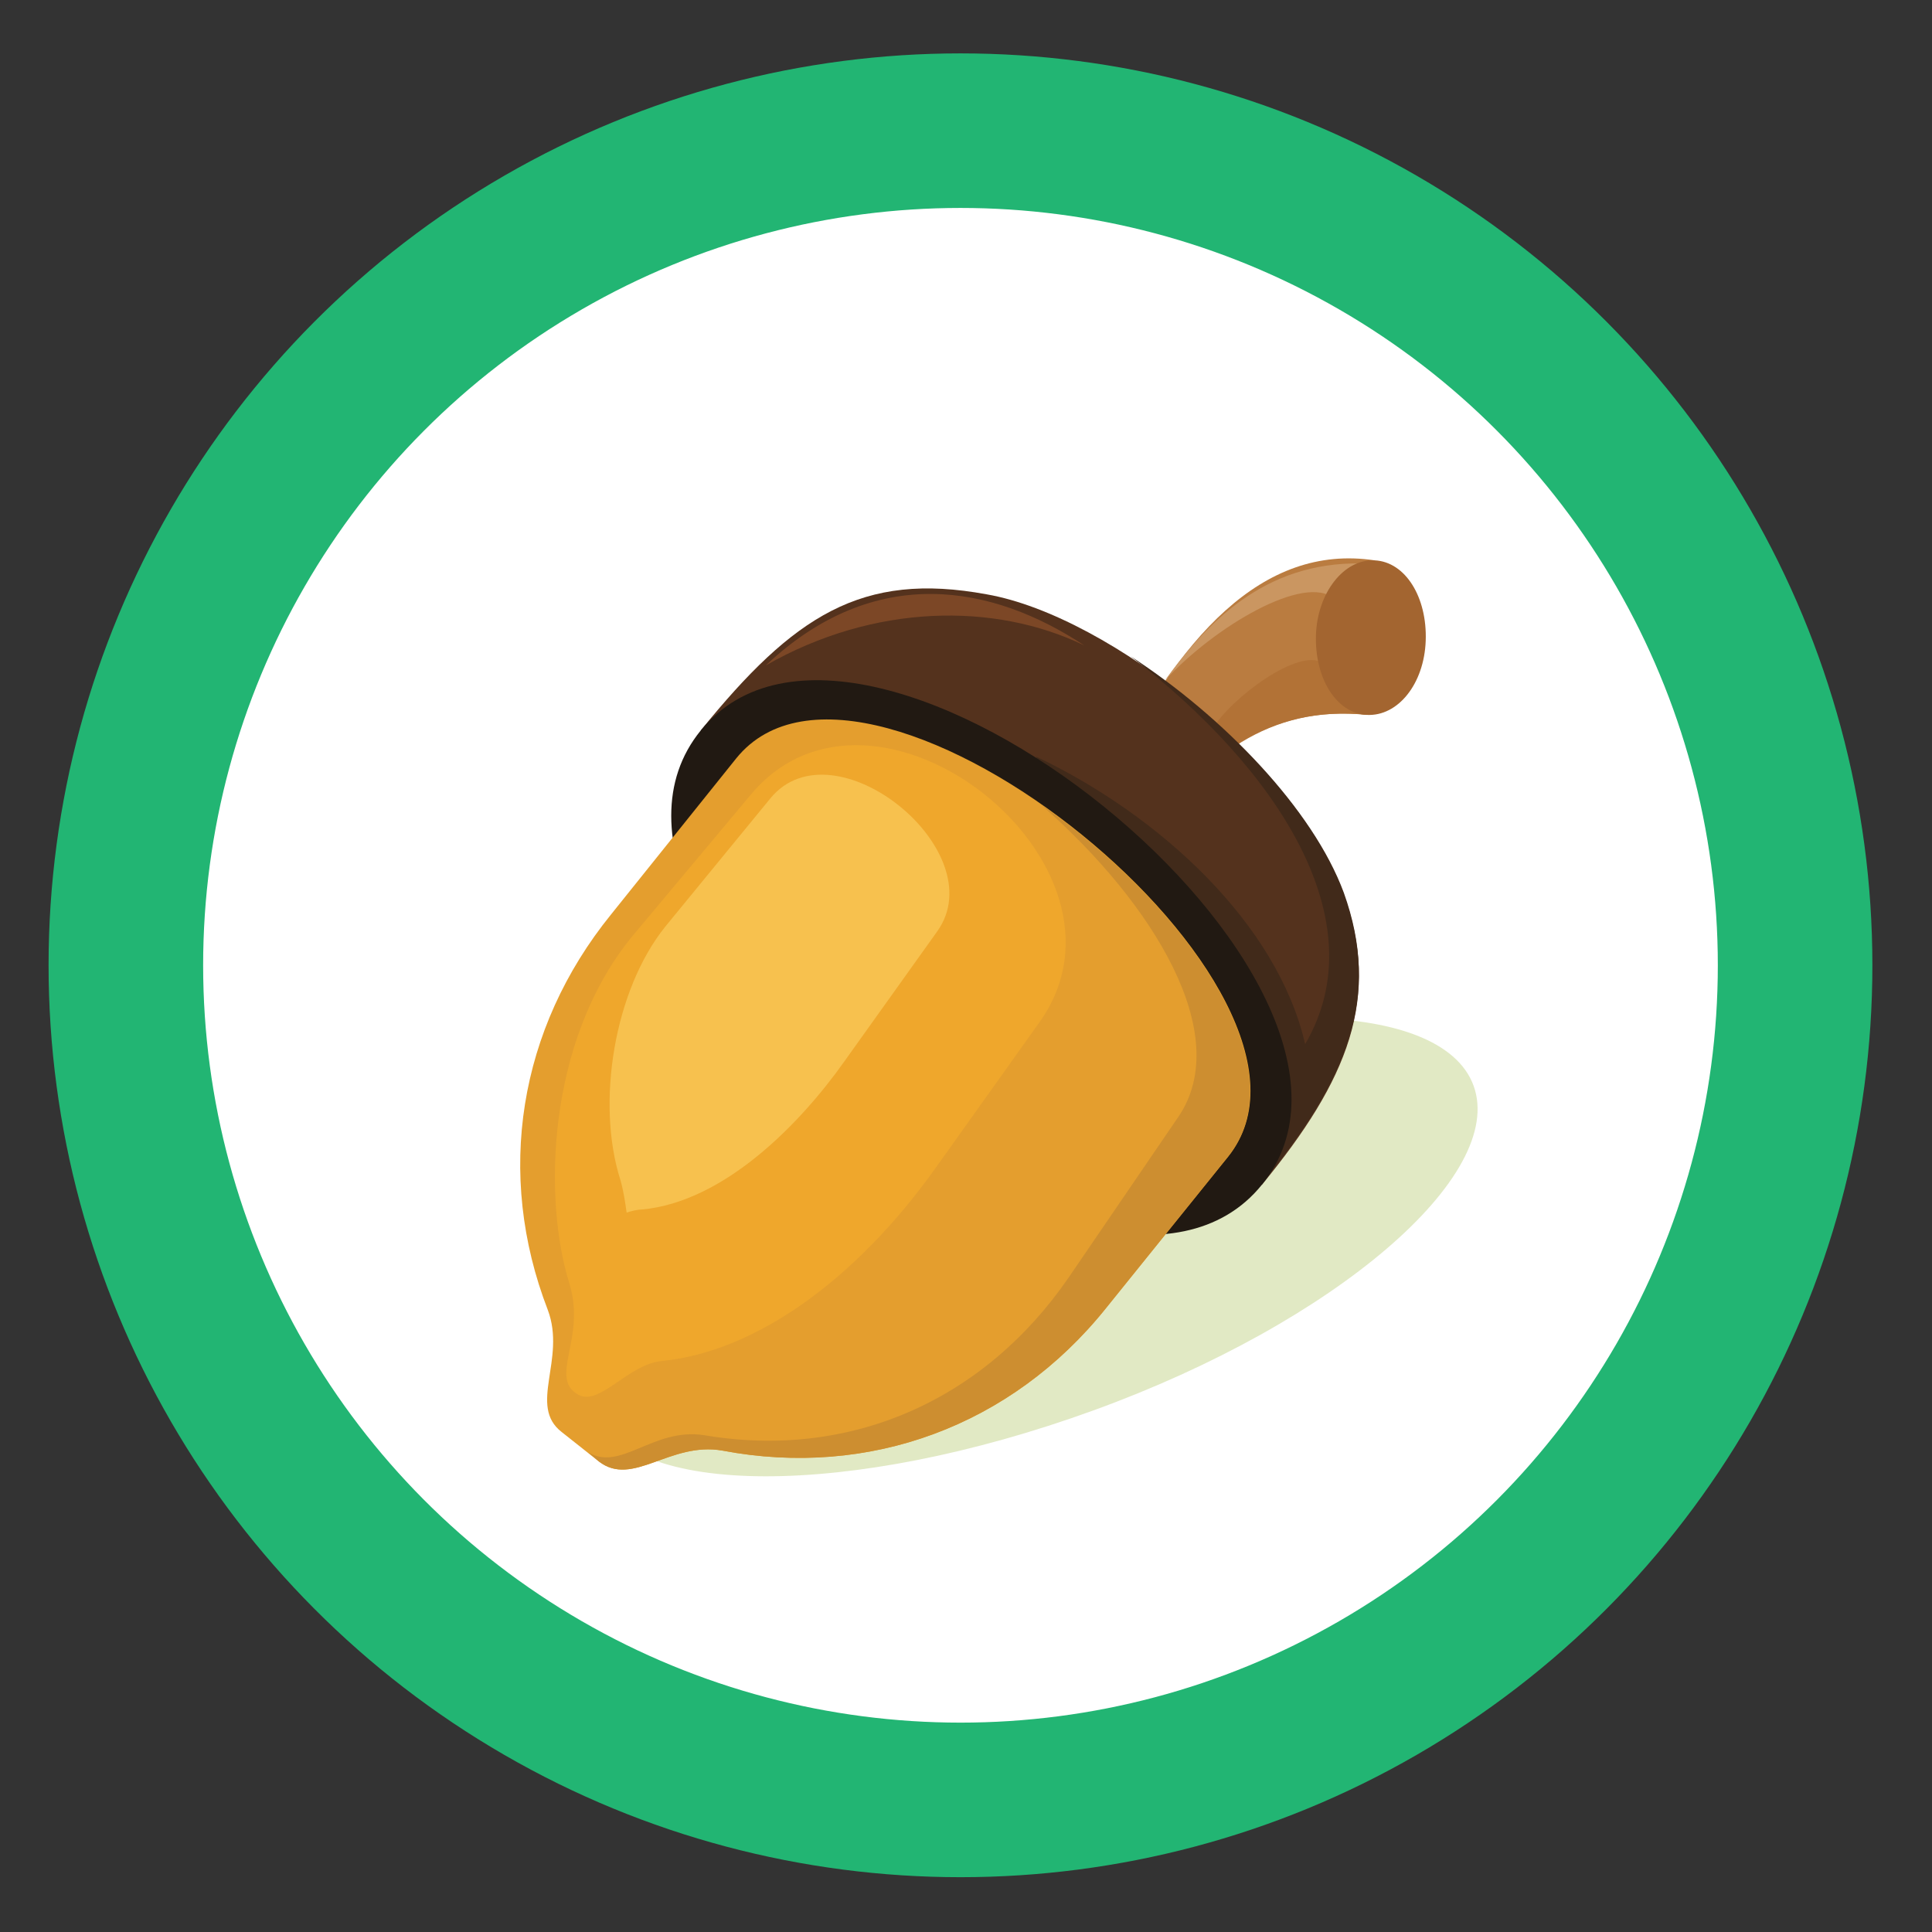<?xml version="1.0" encoding="UTF-8" standalone="no"?>
<!-- Generator: Adobe Illustrator 22.0.1, SVG Export Plug-In . SVG Version: 6.00 Build 0)  -->

<svg
   version="1.1"
   id="Layer_1"
   x="0px"
   y="0px"
   viewBox="0 0 125 125"
   xml:space="preserve"
   sodipodi:docname="zalud.svg"
   inkscape:version="1.2 (dc2aedaf03, 2022-05-15)"
   width="125"
   height="125"
   xmlns:inkscape="http://www.inkscape.org/namespaces/inkscape"
   xmlns:sodipodi="http://sodipodi.sourceforge.net/DTD/sodipodi-0.dtd"
   xmlns:xlink="http://www.w3.org/1999/xlink"
   xmlns="http://www.w3.org/2000/svg"
   xmlns:svg="http://www.w3.org/2000/svg"><rect x="0" y="0" width="125" height="125" fill="#333333" stroke="none"/><defs
   id="defs23081"><clipPath
     id="SVGID_5_-4">
			<use
   xlink:href="#SVGID_4_-8"
   style="overflow:visible"
   id="use26799" />
		</clipPath><rect
     id="SVGID_4_-8"
     x="570"
     y="330.9"
     width="68.3"
     height="67" /><clipPath
     id="SVGID_5_-1">
			<use
   xlink:href="#SVGID_4_-6"
   style="overflow:visible"
   id="use26799-8" />
		</clipPath><rect
     id="SVGID_4_-6"
     x="570"
     y="330.9"
     width="68.3"
     height="67" /></defs><sodipodi:namedview
   id="namedview23079"
   pagecolor="#ffffff"
   bordercolor="#000000"
   borderopacity="0.25"
   inkscape:showpageshadow="2"
   inkscape:pageopacity="0.0"
   inkscape:pagecheckerboard="0"
   inkscape:deskcolor="#d1d1d1"
   showgrid="false"
   inkscape:zoom="0.2844663"
   inkscape:cx="397.2351"
   inkscape:cy="226.74039"
   inkscape:window-width="1920"
   inkscape:window-height="991"
   inkscape:window-x="-9"
   inkscape:window-y="-9"
   inkscape:window-maximized="1"
   inkscape:current-layer="Layer_1" />
<style
   type="text/css"
   id="style22379">
	.st0{fill:none;stroke:#22B573;stroke-width:10;stroke-miterlimit:10;}
	.st1{fill:#FFFFFF;stroke:#22B573;stroke-width:10;stroke-miterlimit:10;}
	.st2{fill:#22B573;stroke:#22B573;stroke-miterlimit:10;}
	.st3{fill:#29ABE2;}
	.st4{fill:#FFFFFF;}
	.st5{fill:#DC1419;}
	.st6{fill:none;stroke:#7FFF00;stroke-width:29.6;stroke-linecap:round;stroke-linejoin:round;}
	.st7{fill:#DAA520;stroke:#B8860B;stroke-width:29.6;stroke-linecap:round;stroke-linejoin:round;}
	.st8{fill:#FAF0E6;stroke:#B8860B;stroke-width:29.6;stroke-linecap:round;stroke-linejoin:round;}
	.st9{fill:#FAF0E6;stroke:#FFE4C4;stroke-width:29.6;stroke-linecap:round;stroke-linejoin:round;}
	.st10{fill:url(#imagebot_86_2_);}
	.st11{fill:url(#imagebot_84_2_);}
	.st12{fill:url(#imagebot_82_2_);}
	.st13{fill:url(#imagebot_80_2_);}
	.st14{fill:url(#imagebot_78_2_);}
	.st15{fill:url(#imagebot_76_2_);}
	.st16{fill:url(#imagebot_74_2_);}
	.st17{fill:url(#imagebot_72_2_);}
	.st18{fill:url(#imagebot_70_2_);}
	.st19{fill:url(#imagebot_68_2_);}
	.st20{fill:url(#imagebot_66_2_);}
	.st21{fill:url(#imagebot_64_2_);}
	.st22{fill:url(#imagebot_62_2_);}
	.st23{fill:url(#imagebot_60_2_);}
	.st24{opacity:0.476;fill:#FFFFFF;}
	.st25{opacity:0.889;fill:#FFFFFF;}
	.st26{opacity:0.495;fill:#FFFFFF;}
	.st27{fill:#E1E9C4;}
	.st28{fill:#BA7C40;}
	.st29{fill:#B27236;}
	.st30{fill:#54321D;}
	.st31{fill:#412A1A;}
	.st32{fill:#211912;}
	.st33{fill:#E49E2E;}
	.st34{fill:#CD8E30;}
	.st35{fill:#EFA72C;}
	.st36{fill:#F7C14E;}
	.st37{fill:#7C4726;}
	.st38{fill:#CA9661;}
	.st39{fill:#A36530;}
	.st40{stroke:#000000;stroke-width:3.600000e-02;stroke-miterlimit:10;}
	.st41{fill:#FF6666;stroke:#000000;stroke-width:3.600000e-02;stroke-miterlimit:10;}
	.st42{fill:#C2FF80;stroke:#000000;stroke-width:3.600000e-02;stroke-miterlimit:10;}
	.st43{fill:#408000;stroke:#000000;stroke-width:3.600000e-02;stroke-miterlimit:10;}
	.st44{fill:url(#SVGID_1_);}
	.st45{clip-path:url(#SVGID_3_);}
	.st46{fill:#1A1919;}
	.st47{fill:#CFCDB2;}
	.st48{fill:#FF8000;stroke:#000000;stroke-width:3.600000e-02;stroke-miterlimit:10;}
	.st49{fill:#D40000;}
	.st50{clip-path:url(#SVGID_5_);}
	.st51{fill-opacity:0;}
	.st52{fill:#63F33A;}
	.st53{fill:#51C52F;}
	.st54{fill:none;stroke:#51C52F;stroke-width:24;stroke-linejoin:round;stroke-miterlimit:10;}
	.st55{fill:#D49D67;}
	.st56{fill:#DABA58;}
	.st57{fill:#EBEB87;}
	.st58{fill:#AB511F;}
	.st59{fill:#AFB6C5;}
	.st60{fill:#CACED9;}
	.st61{fill:#818EA1;}
	.st62{fill:#D3D7E0;}
	.st63{fill:#95A2B8;}
	.st64{fill:#5B677A;}
	.st65{fill:#99A1B5;}
	.st66{fill:#404040;}
	.st67{fill:#4D4D4D;}
	.st68{fill:#A54122;}
	.st69{fill:#D7E0E5;}
	.st70{fill:#1B1B1B;}
	.st71{fill:#E3856E;}
	.st72{fill:none;stroke:#FFFFFF;stroke-miterlimit:10;}
</style>



































<g
   id="g23048">
</g>
<g
   id="g23050">
</g>
<g
   id="g23052">
</g>
<g
   id="g23054">
</g>
<g
   id="g23056">
</g>
<g
   id="g23058">
</g>
<g
   id="g23060">
</g>
<g
   id="g23062">
</g>
<g
   id="g23064">
</g>
<g
   id="g23066">
</g>
<g
   id="g23068">
</g>
<g
   id="g23070">
</g>
<g
   id="g23072">
</g>
<g
   id="g23074">
</g>
<g
   id="g23076">
</g>
<circle
   class="st1"
   cx="62.143"
   cy="62.454"
   r="54"
   id="circle26384"
   style="fill:#ffffff;stroke:#22b573;stroke-width:10;stroke-miterlimit:10" /><g
   id="g26640"
   transform="translate(-776.157,-48.446)">
	<g
   id="Layer_1_2_-1">
		<path
   class="st27"
   d="m 846.9,139.7 c 15.7,-5.7 26.7,-15.2 24.6,-21 -2.1,-5.8 -16.6,-5.9 -32.3,-0.1 -15.7,5.7 -26.7,15.2 -24.6,21 2.1,5.8 16.6,5.8 32.3,0.1"
   id="path26613"
   style="fill:#e1e9c4" />
		<path
   class="st28"
   d="m 865.1,84.7 c -7.3,-1.1 -12.7,5 -17.3,14.3 1,0.9 1.9,1.9 2.9,2.8 3.5,-4.1 7.3,-7.8 14,-7.1 0.1,-3.3 0.2,-6.7 0.4,-10"
   id="path26615"
   style="fill:#ba7c40" />
		<path
   class="st29"
   d="m 855.3,97.2 c 2.5,-1.8 5.4,-2.9 9.3,-2.5 l 0.1,-1.8 -1.4,-2.1 c -0.6,0.1 -1.3,0.3 -1.9,0.4 -1.8,-0.5 -6.2,2.9 -7,4.8 l 0.9,1.2"
   id="path26617"
   style="fill:#b27236" />
		<path
   class="st30"
   d="m 821.5,95.7 c 6,-7.4 10.4,-10.3 18.5,-8.8 8,1.4 20.1,11.1 23.1,19.4 2.4,6.7 0.3,12 -5.3,18.8 L 821.5,95.7"
   id="path26619"
   style="fill:#54321d" />
		<path
   class="st31"
   d="m 849.3,90.9 c 6,3.9 11.8,9.9 13.8,15.3 2.4,6.7 0.3,12 -5.3,18.8 l -8.9,-7.2 -5.7,-20.4 c 8,3.8 15.6,10.8 17.4,18.6 4.7,-8 -1.9,-17.9 -11.3,-25.1"
   id="path26621"
   style="fill:#412a1a" />
		<path
   class="st32"
   d="m 821.5,95.7 c 10.6,-13 46.9,16.4 36.3,29.4 v 0 c -10.5,13 -46.9,-16.4 -36.3,-29.4 v 0"
   id="path26623"
   style="fill:#211912" />
		<path
   class="st33"
   d="m 823.8,97.5 c 8.6,-10.6 40.4,15.2 31.8,25.8 l -7.9,9.8 c -6.1,7.6 -15.3,11 -24.8,9.2 -3.4,-0.6 -5.8,2.4 -8,0.7 l -2.4,-1.9 c -2.2,-1.7 0.3,-4.7 -0.9,-7.9 -3.4,-8.8 -1.9,-18.2 4.1,-25.6 l 8.1,-10.1"
   id="path26625"
   style="fill:#e49e2e" />
		<path
   class="st34"
   d="m 843.5,100.5 c 9.2,6.4 16.8,16.9 12.1,22.8 l -7.9,9.8 c -6.1,7.6 -15.3,11 -24.8,9.2 -3.4,-0.6 -5.8,2.4 -8,0.7 l -0.7,-0.6 c 2.1,1.3 4.2,-1.6 7.5,-1.1 9.4,1.6 18.1,-2.2 23.6,-10.2 l 7.1,-10.4 c 3.6,-5.3 -1.6,-13.8 -8.9,-20.2"
   id="path26627"
   style="fill:#cd8e30" />
		<path
   class="st35"
   d="m 824.7,99.9 c 8,-9.7 26,4.5 18.7,14.7 l -6.7,9.4 c -5.2,7.3 -11.7,11.9 -17.7,12.5 -2.2,0.2 -4,2.9 -5.4,2.2 -2,-1.1 0.5,-3.6 -0.6,-7.2 -1.7,-5.4 -1.5,-15.6 4,-22.4 l 7.7,-9.2"
   id="path26629"
   style="fill:#efa72c" />
		<path
   class="st36"
   d="m 816.7,126.9 c 0.3,-0.1 0.7,-0.2 1,-0.2 5.3,-0.5 10.2,-5.5 13.1,-9.6 l 6,-8.4 c 3.7,-5.2 -6.7,-13.6 -10.8,-8.6 l -6.8,8.3 c -3.3,4.1 -4.5,11.4 -2.9,16.4 0.2,0.7 0.3,1.4 0.4,2.1"
   id="path26631"
   style="fill:#f7c14e" />
		<path
   class="st37"
   d="m 825.7,91.5 c 7.1,-6.7 14.7,-5.2 20.6,-1.3 -5.8,-2.8 -13.6,-2.7 -20.6,1.3"
   id="path26633"
   style="fill:#7c4726" />
		<path
   class="st38"
   d="m 851.5,92.5 c 2.7,-3.7 6.4,-7.7 12.7,-7.6 0.6,0 -1,2 -1.7,2.3 -1.9,-1.7 -7.8,1.8 -11,5.3"
   id="path26635"
   style="fill:#ca9661" />
		<path
   class="st39"
   d="m 865.1,84.7 c 2,0.1 3.4,2.4 3.3,5.2 -0.1,2.8 -1.8,4.9 -3.8,4.8 -2,-0.1 -3.4,-2.4 -3.3,-5.2 0.1,-2.7 1.8,-4.9 3.8,-4.8"
   id="path26637"
   style="fill:#a36530" />
	</g>
</g></svg>
